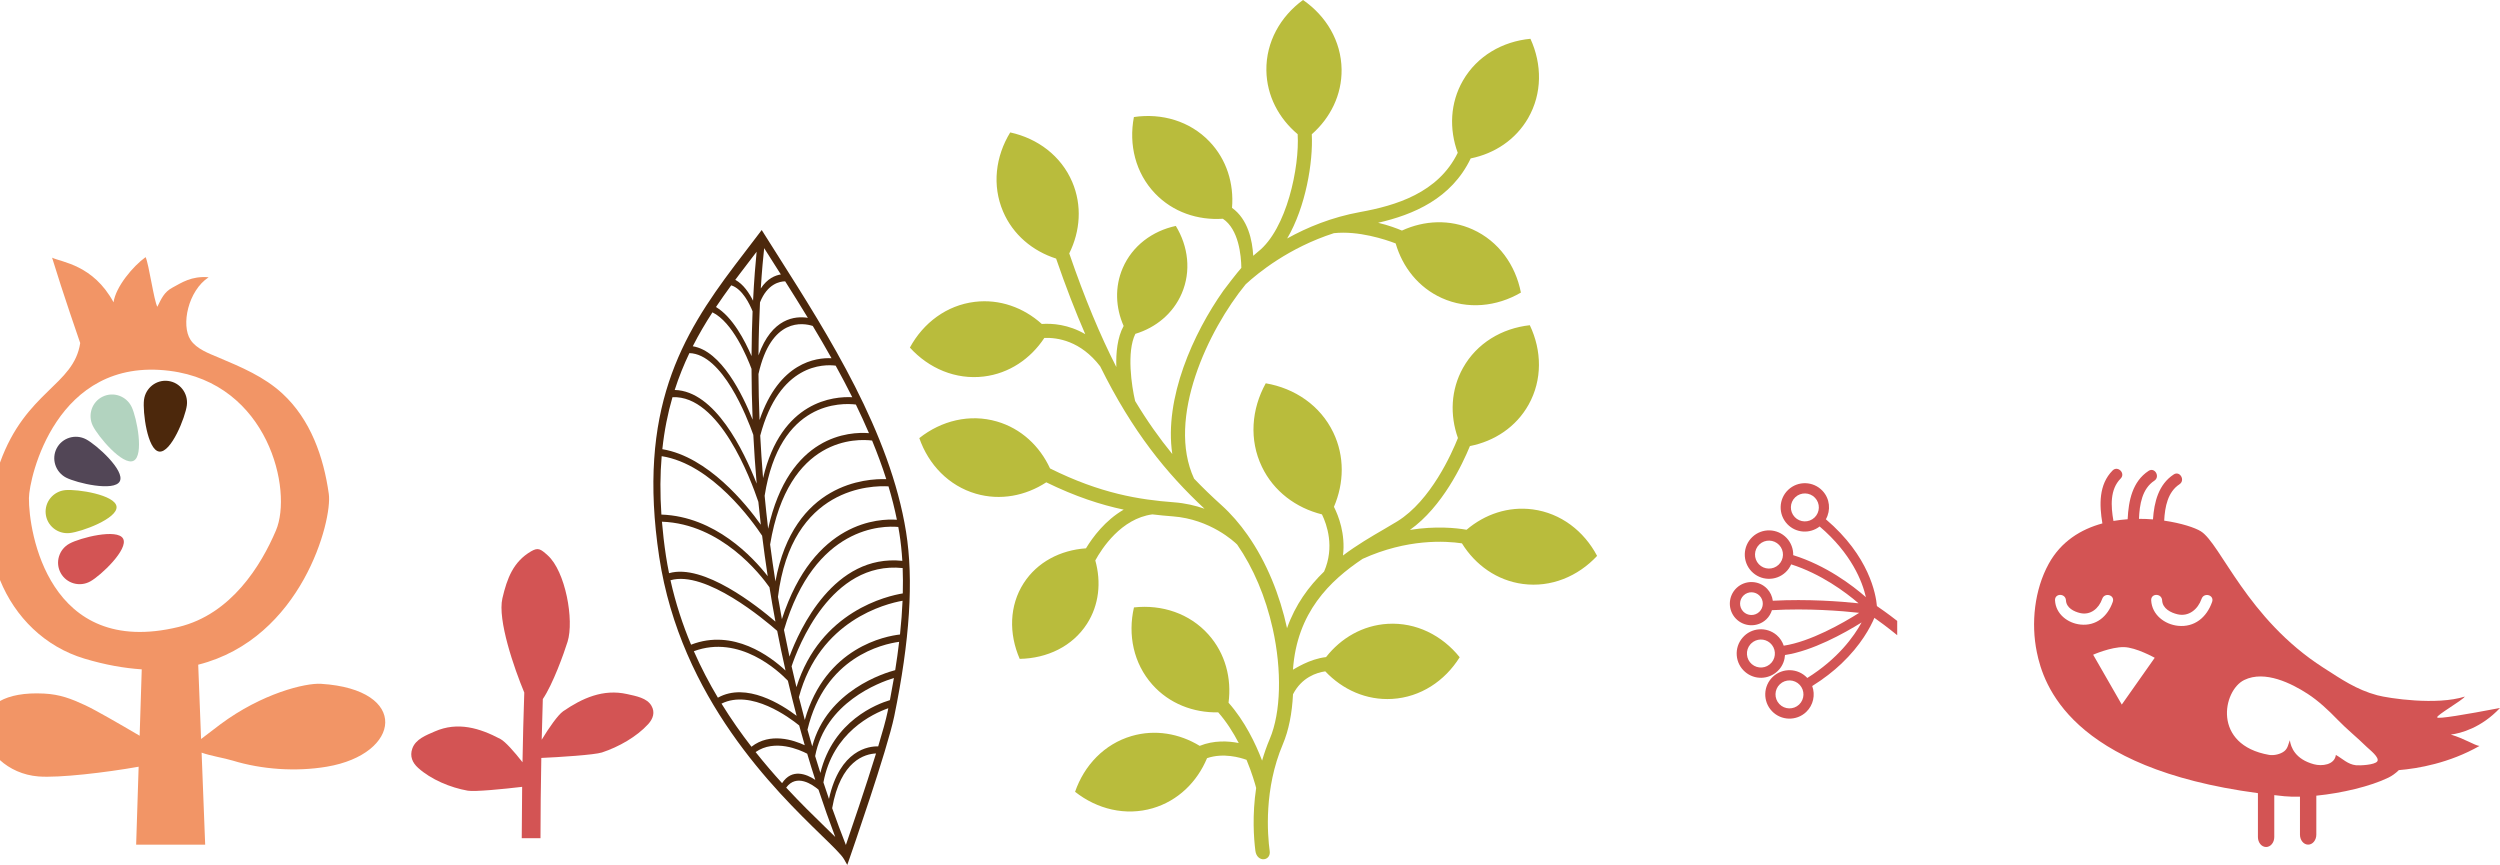 <!-- Generator: Adobe Illustrator 21.1.0, SVG Export Plug-In  -->
<svg version="1.1"
	 xmlns="http://www.w3.org/2000/svg" xmlns:xlink="http://www.w3.org/1999/xlink" xmlns:a="http://ns.adobe.com/AdobeSVGViewerExtensions/3.0/"
	 x="0px" y="0px" width="1054.683px" height="364.892px" viewBox="0 0 1054.683 364.892"
	 style="overflow:scroll;enable-background:new 0 0 1054.683 364.892;" xml:space="preserve">
<style type="text/css">
	.st0{fill:#D35454;}
	.st1{fill:#F29566;}
	.st2{fill:#B2D3BF;}
	.st3{fill:#524656;}
	.st4{fill:#B9BC3C;}
	.st5{fill:#4C280C;}
</style>
<defs>
</defs>
<path class="st0" d="M1028.169,302.653c-0.388-0.899,10.634-7.162,11.688-8.791c-11.824,3.792-32.049,0.764-36.96-0.551
	c-8.784-2.355-15.165-6.775-22.734-11.63c-32.267-20.696-43.324-52.341-51.703-57.547c-2.501-1.553-8.259-3.448-15.449-4.486
	c0.306-5.895,1.519-12.105,6.442-15.339c2.578-1.692,0.174-5.855-2.425-4.148c-6.422,4.217-8.24,11.63-8.744,18.958
	c-1.914-0.154-3.893-0.236-5.908-0.236c0.242-6.113,1.347-12.716,6.479-16.086c2.581-1.692,0.174-5.855-2.425-4.148
	c-6.848,4.492-8.464,12.62-8.83,20.404c-1.993,0.141-3.999,0.369-5.993,0.718c-1.096-6.251-1.527-13.284,3.038-17.889
	c2.184-2.202-1.214-5.602-3.399-3.398c-5.885,5.934-5.617,14.49-4.305,22.329c-9.069,2.471-17.462,7.601-22.654,17.059
	c-5.986,10.907-7.525,24.992-4.994,37.296c2.787,13.545,13.928,48.842,93.263,59.434v18.514c0,2.323,1.544,4.207,3.45,4.207
	c1.902,0,3.447-1.884,3.447-4.207v-17.677c1.428,0.157,2.82,0.327,4.288,0.469c1.976,0.19,4.196,0.241,6.552,0.188v16.02
	c0,2.322,1.545,4.206,3.449,4.206c1.905,0,3.449-1.884,3.449-4.206v-16.445c10.739-1.065,22.81-3.922,30.361-7.589
	c1.547-0.752,3.087-1.836,4.453-3.194c8.055-0.666,21.26-2.941,34.017-10.19c-2.183-0.293-6.139-3.038-12.094-4.811
	c4.214-0.521,12.881-2.834,20.755-11.219C1040.105,301.456,1028.499,303.422,1028.169,302.653z M877.68,263.482
	c-5.277-0.555-10.417-4.366-10.721-10.193c-0.161-3.1,4.457-3.083,4.617,0c0.168,3.188,3.417,4.752,6.02,5.354
	c4.314,0.997,7.86-1.947,9.268-5.993c1.004-2.892,5.469-1.644,4.453,1.277C889.145,260.163,884.218,264.169,877.68,263.482z
	 M895.123,297.243l-12.079-21.037c0,0,7.506-3.305,12.988-3.205c5.1,0.096,12.991,4.499,12.991,4.499L895.123,297.243z
	 M933.231,253.925c-2.297,6.598-7.5,10.809-14.41,10.083c-5.549-0.583-10.975-4.594-11.295-10.722c-0.162-3.1,4.458-3.082,4.62,0
	c0.181,3.483,3.685,5.216,6.543,5.876c4.694,1.085,8.556-2.108,10.09-6.514C929.783,249.756,934.249,251.005,933.231,253.925z
	 M1002.893,321.22c-1.105,1.511-7.389,1.789-9.004,1.611c-3.438-0.378-5.653-2.783-8.44-4.345c-0.582,4.268-5.952,4.833-9.265,3.935
	c-7.955-2.152-9.751-7.225-10.157-10.144c-0.68,1.702-0.831,3.422-2.343,4.631c-1.612,1.287-4.422,1.909-6.407,1.563
	c-24.072-4.21-19.581-27.177-10.492-31.598c8.715-4.242,19.976,1.457,26.696,5.8c4.583,2.966,8.887,7.01,12.7,10.965
	c3.894,4.041,8.299,7.535,12.283,11.474C999.625,316.259,1004.078,319.605,1002.893,321.22z"/>
<path class="st1" d="M98.15,320.869c12.318,3.759,26.677,4.779,39.725,2.577c31.364-5.276,35.176-32.594-2.438-34.962
	c-6.642-0.413-24.949,4.036-42.511,17.114c-0.854,0.636-4.91,3.759-8.097,6.171l-1.212-31.354
	c43.786-11.07,56.631-61.008,55.097-72.012c-2.191-15.64-7.668-31.35-19.506-42.31c-7.82-7.228-17.401-11.191-27.074-15.296
	c-4.014-1.692-9.196-3.565-11.732-7.38c-4.143-6.237-1.045-20.765,7.614-26.449c-7.312-0.608-11.407,2.313-15.243,4.352
	c-3.593,1.897-4.723,4.775-6.396,8.107c-1.438-2.559-3.56-17.994-4.95-20.956c-5.265,3.773-12.597,12.476-13.527,19.056
	c-8.573-15.807-21.845-16.881-25.928-18.821c4.398,14.486,11.862,36.018,11.862,36.018C31.13,162.674,10.926,164.903,0,195.16
	v49.533c6.383,15.704,18.933,28.148,35.608,33.163c8.74,2.628,16.763,4.033,24.19,4.528l-0.889,28.007
	c-8.521-5.012-18.497-10.781-22.946-12.861c-5.988-2.781-10.662-4.571-17.304-4.927C10.223,292.161,4.126,293.44,0,295.735v24.953
	c4.056,3.672,9.659,6.357,16.213,6.873c8.667,0.689,28.489-1.653,42.277-4.105l-1.051,32.876h29.12l-1.503-38.809
	C89.193,318.982,94.435,319.741,98.15,320.869z M12.206,210.1c0.082-8.374,11.347-59.702,59.324-53.657
	c41.752,5.244,52.061,50.49,44.887,67.343c-6.259,14.718-18.825,35.317-41.04,40.701C20.365,277.856,12.042,224.06,12.206,210.1z"/>
<path class="st2" d="M43.345,167.319c-4.532,2.163-6.424,7.655-4.236,12.227c2.198,4.571,12.684,17.034,17.211,14.857
	c4.539-2.16,1.412-18.146-0.784-22.732C53.34,167.086,47.882,165.13,43.345,167.319z"/>
<path class="st3" d="M36.295,185.317c-4.495-2.354-10.044-0.647-12.373,3.798c-2.329,4.461-0.564,9.995,3.919,12.353
	c4.518,2.339,20.372,6.031,22.691,1.582C52.873,198.59,40.783,187.671,36.295,185.317z"/>
<path class="st4" d="M27.516,206.769c-5.043,0.507-8.741,4.982-8.233,9.98c0.505,5,5,8.647,10.067,8.138
	c5.047-0.496,20.324-6.128,19.818-11.138C48.666,208.749,32.578,206.259,27.516,206.769z"/>
<path class="st0" d="M29.281,229.349c-4.469,2.45-6.087,8.011-3.657,12.417c2.438,4.393,8,5.991,12.447,3.526
	c4.462-2.451,16.281-13.646,13.859-18.053C49.507,222.848,33.721,226.885,29.281,229.349z"/>
<path class="st5" d="M70.951,160.71c-4.999-0.648-9.562,2.933-10.203,7.975c-0.626,5.038,1.446,21.203,6.418,21.822
	c5.005,0.618,11.021-14.498,11.662-19.525C79.466,165.928,75.921,161.345,70.951,160.71z"/>
<path class="st0" d="M791.819,255.688c-0.418-4.975-3.225-21.055-21.536-36.617c2.148-3.804,1.719-8.699-1.442-12.034
	c-3.879-4.093-10.357-4.273-14.451-0.393c-4.092,3.879-4.263,10.361-0.383,14.456c3.639,3.839,9.555,4.181,13.648,1.005
	c13.428,11.438,18.027,23.238,19.52,29.831c-5.689-4.998-16.803-13.412-30.67-17.73c0.06-2.602-0.862-5.234-2.793-7.27
	c-3.878-4.09-10.363-4.267-14.453-0.389c-4.094,3.879-4.265,10.363-0.387,14.454c3.877,4.09,10.359,4.266,14.453,0.386
	c1.018-0.964,1.792-2.088,2.319-3.299c12.53,3.992,22.884,11.666,28.427,16.426c-7.612-0.805-21.414-1.861-36.178-1.081
	c-0.248-1.827-1.025-3.605-2.39-5.044c-3.458-3.648-9.245-3.804-12.895-0.344c-3.649,3.458-3.8,9.243-0.343,12.891
	c3.459,3.649,9.24,3.805,12.89,0.346c1.157-1.099,1.92-2.436,2.374-3.864c15.216-0.853,29.443,0.302,36.814,1.117
	c-6.884,4.357-20.543,12.161-31.836,13.864c-0.564-1.661-1.533-3.223-2.963-4.449c-4.26-3.658-10.751-3.233-14.421,1.097
	c-1.781,2.075-2.647,4.718-2.439,7.441c0.204,2.727,1.467,5.204,3.538,6.98c3.987,3.423,9.872,3.283,13.687-0.333
	c0.252-0.238,0.502-0.497,0.731-0.768c1.508-1.756,2.271-3.884,2.402-6.034c11.544-1.726,24.89-9.107,32.315-13.735
	c-3.246,5.953-10.039,15.37-22.924,23.429c-0.03-0.033-0.052-0.075-0.082-0.106c-3.878-4.091-10.364-4.261-14.45-0.389
	c-4.095,3.882-4.268,10.365-0.391,14.456c3.878,4.091,10.362,4.266,14.457,0.385c3.052-2.893,3.917-7.237,2.552-10.956
	c4.864-3.033,8.945-6.237,12.286-9.404c8.27-7.838,12.258-15.386,13.949-19.363c2.098,1.477,5.576,4.02,9.623,7.321v-6.022
	C796.282,258.749,793.096,256.548,791.819,255.688z M765.483,218.349c-2.36,2.236-6.102,2.137-8.34-0.224
	c-2.239-2.362-2.137-6.104,0.223-8.341c2.362-2.239,6.104-2.141,8.343,0.222C767.946,212.367,767.846,216.108,765.483,218.349z
	 M750.35,238.249c-2.36,2.237-6.106,2.142-8.344-0.221c-2.236-2.359-2.136-6.107,0.225-8.346c2.361-2.238,6.104-2.133,8.342,0.228
	C752.811,232.271,752.712,236.01,750.35,238.249z M742.182,258.142c-1.916,1.817-4.961,1.74-6.781-0.18
	c-1.816-1.918-1.732-4.963,0.185-6.78c1.921-1.82,4.962-1.738,6.78,0.18C744.185,253.281,744.103,256.322,742.182,258.142z
	 M747.362,279.546c-2.164,2.508-5.864,2.746-8.319,0.639c-1.198-1.024-1.924-2.457-2.042-4.027c-0.125-1.57,0.375-3.097,1.4-4.292
	c0.139-0.163,0.279-0.309,0.428-0.45c2.198-2.083,5.594-2.161,7.898-0.188C749.193,273.353,749.476,277.08,747.362,279.546z
	 M758.995,297.234c-2.359,2.238-6.107,2.138-8.344-0.222c-2.24-2.362-2.137-6.107,0.225-8.346c2.357-2.236,6.102-2.136,8.342,0.226
	C761.454,291.252,761.355,294.998,758.995,297.234z"/>
<path class="st0" d="M228.367,319.753c7.506-0.33,22.444-1.279,25.581-2.31c7.113-2.341,14.682-6.657,19.468-11.909
	c2.153-2.352,2.984-5.016,1.426-7.763c-1.895-3.327-6.468-4.1-10.273-4.955c-10.115-2.276-18.941,1.721-26.994,7.251
	c-2.133,1.462-6.051,7.036-9.047,12.012c0.124-5.696,0.28-11.416,0.471-17.158c4.287-6.354,8.901-19.237,10.448-24.211
	c2.817-9.071-0.87-29.734-8.435-36.464c-2.97-2.646-3.97-3.398-6.985-1.636c-7.462,4.376-10.095,11.293-12.079,19.813
	c-2.107,9.063,4.924,29.416,9.231,39.758c-0.334,9.875-0.588,19.716-0.752,29.389c-3.398-4.372-7.271-8.725-9.313-9.801
	c-8.73-4.619-18.007-7.442-27.692-3.189c-3.646,1.596-8.066,3.229-9.471,7.191c-1.164,3.255,0.023,6.027,2.475,8.215
	c5.463,4.882,13.54,8.276,20.898,9.581c2.904,0.518,15.054-0.676,22.955-1.62c-0.096,7.368-0.15,14.612-0.169,21.68h7.908
	C228.041,342.686,228.144,331.332,228.367,319.753z"/>
<path class="st5" d="M328.444,108.268c-2.072-3.266-4.102-6.465-6.063-9.582l-1.036-1.649l-0.978,1.298
	c-1.725,2.283-3.466,4.555-5.209,6.829c-1.75,2.289-3.504,4.577-5.243,6.877c-22.131,29.317-41.218,60.782-31.814,122.919
	c9.041,59.679,49.149,98.67,68.426,117.408c4.72,4.585,8.447,8.206,9.477,10.005l1.441,2.517l0.902-2.594
	c0.649-1.871,16.002-46.006,18.905-60.11c6.594-32.047,8.228-57.479,4.996-77.75C375.561,182.521,349.437,141.351,328.444,108.268z
	 M379.414,224.911c0.591,3.703,1.007,7.602,1.255,11.694c-28.853-2.999-43.352,28.884-47.617,40.395
	c-0.822-3.79-1.591-7.536-2.314-11.251c12.981-44.131,41.89-44.025,48.223-43.437C379.116,223.177,379.271,224.043,379.414,224.911z
	 M378.38,219.274c-7.301-0.54-35.031,0.33-48.518,41.921c-0.589-3.167-1.138-6.292-1.662-9.389
	c5.772-46.706,39.863-47.025,46.631-46.619C376.235,209.87,377.424,214.57,378.38,219.274z M373.897,202.145
	c-8.189-0.294-39.117,1.436-46.766,43.142c-0.838-5.317-1.582-10.518-2.242-15.586c7.635-45.868,36.983-44.608,43.023-43.845
	C370.132,191.249,372.155,196.685,373.897,202.145z M366.596,182.737c-8.005-0.646-33.763,0.521-42.535,40.316
	c-0.568-4.766-1.056-9.395-1.482-13.894c6.311-40.224,32.691-39.218,38.49-38.495C363.007,174.656,364.858,178.683,366.596,182.737z
	 M359.547,167.575c-7.621-0.396-29.956,1.361-37.632,34.123c-0.514-6.294-0.905-12.279-1.193-17.918
	c8.052-30.489,26.968-30.153,31.826-29.521C354.959,158.638,357.301,163.082,359.547,167.575z M322.385,104.689
	c1.349,2.136,2.722,4.3,4.119,6.507c0.959,1.509,1.932,3.044,2.912,4.586c-2.333,0.362-5.698,1.684-8.462,5.917
	C321.442,113.955,322.003,108.161,322.385,104.689z M320.624,127.571c3.125-7.919,8.432-8.859,10.622-8.884
	c3.15,4.982,6.364,10.125,9.569,15.4c-5.242-0.845-15.2-0.024-20.83,15.832C320.053,141.531,320.3,134.032,320.624,127.571z
	 M342.884,137.507c2.672,4.456,5.325,8.998,7.918,13.62c-6.484-0.315-22.102,1.682-30.376,26.093
	c-0.274-6.846-0.41-13.348-0.446-19.451C325.348,133.791,338.917,136.229,342.884,137.507z M311.993,115.65
	c1.736-2.297,3.484-4.579,5.229-6.858c0.662-0.859,1.316-1.728,1.977-2.587c-0.469,4.707-1.061,11.713-1.504,20.653
	c-1.6-3.174-4.108-7.012-7.508-8.798C310.783,117.256,311.388,116.453,311.993,115.65z M308.48,120.375
	c4.701,1.443,7.817,7.976,9.014,10.96c-0.23,5.675-0.397,11.999-0.44,18.901c-2.797-6.538-8.02-16.577-15.009-20.709
	C304.124,126.413,306.276,123.377,308.48,120.375z M300.562,131.77c8.522,4.139,14.615,18.834,16.485,23.841
	c0.02,6.684,0.162,13.843,0.463,21.416c-4.25-10.622-13.273-29.064-25.252-30.944C294.797,141.089,297.593,136.348,300.562,131.77z
	 M290.833,148.968c13.963,0.401,24.342,27.042,26.971,34.494c0.33,6.427,0.789,13.301,1.413,20.565
	c-5.447-13.939-17.615-39.107-34.579-39.508C286.398,159.027,288.49,153.867,290.833,148.968z M283.696,167.57
	c19.76-0.96,33.066,34.695,36.234,44.148c0.314,3.151,0.656,6.369,1.037,9.645c-6.137-8.623-22.257-28.639-41.545-31.863
	C280.264,181.583,281.729,174.321,283.696,167.57z M279.144,192.447c21.226,3.304,38.58,27.813,42.376,33.55
	c0.685,5.533,1.466,11.233,2.36,17.078c-6.183-7.944-22.207-25.211-44.857-25.99C278.425,208.194,278.499,200.024,279.144,192.447z
	 M280.948,234.542c-0.759-5.025-1.307-9.825-1.693-14.449c25.045,0.864,41.682,22.422,45.366,27.672
	c0.763,4.744,1.596,9.57,2.514,14.478c-7.546-6.491-30.358-24.627-44.882-20.431C281.773,239.42,281.322,237.009,280.948,234.542z
	 M282.86,244.787c14.855-4.298,39.947,16.891,45.022,21.362c1.066,5.492,2.237,11.073,3.515,16.736
	c-6.266-5.859-22.008-17.853-39.852-10.91C287.995,263.505,285.005,254.45,282.86,244.787z M292.718,274.729
	c19.24-7.144,35.796,8.41,39.671,12.456c1.141,4.887,2.367,9.824,3.681,14.801c-6.159-4.678-21.219-14.34-33.211-7.653
	C299.208,288.216,295.777,281.682,292.718,274.729z M304.385,296.843c12.474-6.202,28.743,5.929,32.767,9.197
	c0.751,2.774,1.538,5.564,2.348,8.362c-4.611-2.155-14.611-5.568-22.48,0.634C312.71,309.473,308.436,303.406,304.385,296.843z
	 M329.936,330.388c-3.628-3.984-7.396-8.358-11.17-13.11c8.068-5.635,18.542-0.997,21.774,0.689
	c1.084,3.662,2.217,7.344,3.41,11.043C340.238,326.551,334.108,324.054,329.936,330.388z M347.819,348.629
	c-4.463-4.335-10.078-9.798-16.149-16.354c4.383-6.031,11.138-1.257,13.634,0.861c2.184,6.609,4.535,13.265,7.063,19.953
	C351.04,351.764,349.528,350.297,347.819,348.629z M356.853,356.473c-2.033-5.188-3.965-10.364-5.785-15.525
	c3.514-20.184,13.945-22.898,18.507-23.084C365.186,332.099,359.29,349.388,356.853,356.473z M374.453,300.28
	c-0.69,3.361-2.151,8.594-3.966,14.596c-3.882-0.095-16.159,1.336-20.769,22.175c-0.8-2.331-1.577-4.658-2.337-6.979
	c3.9-21.061,20.766-28.975,27.371-31.291C374.649,299.279,374.558,299.774,374.453,300.28z M375.429,295.365
	c-5.383,1.604-23.917,8.644-29.334,30.722c-0.76-2.38-1.495-4.754-2.206-7.119c4.34-22.599,26.878-31.003,33.23-32.942
	C376.606,289.074,376.048,292.182,375.429,295.365z M377.665,282.717c-4.235,1.109-28.727,8.472-35.006,32.15
	c-0.689-2.347-1.356-4.688-2.004-7.027c7.31-30.67,31.704-36.13,38.668-37.064C378.868,274.632,378.321,278.604,377.665,282.717z
	 M379.682,267.679c-5.831,0.648-31.448,5.256-40.162,36.034c-0.866-3.227-1.688-6.429-2.487-9.611
	c8.682-32.387,36.508-39.385,43.733-40.661C380.574,257.982,380.214,262.72,379.682,267.679z M380.862,250.345
	c-6.264,1.019-34.803,7.365-44.867,39.55c-0.713-2.954-1.391-5.888-2.044-8.8c2.623-7.87,16.571-44.578,46.858-41.45
	C380.943,243.075,380.96,246.645,380.862,250.345z"/>
<path class="st4" d="M646.626,214.904c-10.286-1.369-20.201,2.019-27.914,8.585c-4.448-0.774-12.998-1.664-23.909,0.063
	c13.726-9.731,22.198-27.752,25.318-35.369c10.37-2.042,19.52-8.064,24.775-17.501c5.829-10.462,5.589-22.797,0.491-33.48
	c-11.768,1.286-22.382,7.575-28.21,18.04c-5.127,9.203-5.557,19.847-2.118,29.547c-2.574,6.461-11.408,26.384-25.537,35.131
	c-1.725,1.068-3.669,2.197-5.726,3.395c-5.227,3.04-11.291,6.565-17.227,11.036c1.104-9.117-1.912-16.771-3.815-20.535
	c4.302-10.016,4.556-21.297-0.268-31.35c-5.461-11.37-16.213-18.658-28.498-20.764c-6.04,10.904-7.084,23.85-1.623,35.221
	c4.982,10.387,14.389,17.352,25.339,20.085c2.075,4.284,5.416,13.773,0.896,24.114c-6.444,6.222-12.138,13.954-15.634,23.891
	c-2.998-13.861-8.559-27.778-16.617-39.265l0.005-0.004c-0.007-0.006-0.019-0.02-0.025-0.029c-3.286-4.673-6.97-8.954-11.075-12.652
	c-3.93-3.543-7.757-7.213-11.498-11.128c-11.791-25.416,6.007-62.775,21.76-81.992c5.16-4.77,18.213-15.443,37.223-21.576
	c10.382-1.092,21.615,2.633,26.052,4.329c2.926,10.071,9.661,18.596,19.431,23.021c10.914,4.942,23.183,3.679,33.406-2.288
	c-2.26-11.619-9.402-21.672-20.315-26.617c-9.685-4.384-20.43-3.877-29.873,0.459c-2.045-0.872-5.614-2.24-10.057-3.288
	c14.844-3.41,30.921-10.121,39.066-27.153c10.07-2.043,18.966-7.878,24.221-16.993c5.979-10.38,5.92-22.717,0.978-33.474
	c-11.783,1.117-22.489,7.249-28.471,17.629c-5.433,9.428-5.866,20.466-2.198,30.472c-8.274,16.973-26.227,22.278-41.131,24.982
	c-12.063,2.188-22.423,6.483-30.831,11.161c7.833-13.257,10.989-32.236,10.39-43.964c7.876-6.935,12.723-16.657,12.573-27.378
	C565.813,17.285,559.451,6.716,549.702,0c-9.556,6.985-15.619,17.729-15.45,29.708c0.149,10.659,5.212,20.198,13.195,26.902
	c0.837,13.833-4.608,40.03-16.688,49.557c-0.66,0.522-1.352,1.109-2.056,1.745c-0.363-6.492-2.188-15.392-8.946-20.228
	c0.854-10.238-2.259-20.408-9.536-28c-8.29-8.648-20.146-12.042-31.857-10.31c-2.228,11.625,0.661,23.619,8.948,32.265
	c7.52,7.843,17.973,11.35,28.588,10.645c6.712,4.475,7.713,15.513,7.791,20.724c-1.743,1.954-6.87,8.605-7.567,9.597
	c-12.712,18.004-25.064,45.356-21.567,68.931c-5.372-6.568-10.584-13.893-15.678-22.365c-1.457-6.102-3.674-20.774,0.104-28.334
	c8.649-2.633,15.909-8.552,19.56-17.036c4.043-9.398,2.764-19.858-2.5-28.49c-9.885,2.119-18.355,8.386-22.398,17.785
	c-3.423,7.962-3.016,16.684,0.387,24.415c-2.658,4.839-3.279,11.333-3.081,17.329c-6.739-13.207-13.318-28.872-19.864-47.938
	c4.667-9.407,5.475-20.261,1.26-30.139c-4.699-11.016-14.594-18.382-26.161-20.897c-6.19,10.09-7.724,22.33-3.022,33.347
	c4.178,9.797,12.465,16.695,22.379,19.873c4.072,11.839,8.159,22.397,12.296,31.886c-7.083-4.133-13.93-4.603-18.332-4.299
	c-7.696-6.925-17.766-10.606-28.28-9.331c-11.895,1.437-21.726,8.885-27.367,19.293c7.96,8.761,19.286,13.646,31.182,12.205
	c10.701-1.293,19.725-7.465,25.538-16.27c5.496-0.226,15.292,1.186,23.561,11.982c13.687,27.677,28.022,45.164,44.013,60.072
	c-3.795-1.337-8.125-2.362-12.938-2.722c-14.523-1.095-30.878-3.648-52.232-14.281c-4.353-9.448-12.191-16.836-22.408-19.804
	c-11.503-3.343-23.468-0.351-32.745,7.007c3.888,11.181,12.389,20.119,23.894,23.463c10.273,2.984,20.909,0.906,29.675-4.811
	c12.291,6.02,22.993,9.47,32.663,11.526c-7.798,4.497-13.073,11.632-15.923,16.321c-10.783,0.75-20.533,5.774-26.269,14.685
	c-6.104,9.494-6.314,21.297-1.686,31.95c11.611-0.207,22.266-5.289,28.373-14.78c5.127-7.97,6.08-17.566,3.522-26.746
	c2.714-4.967,10.871-17.649,24.068-19.431c2.953,0.358,5.82,0.625,8.622,0.835c15.845,1.196,25.988,10.739,27.157,11.893
	c6.822,9.844,12.006,22.02,15.021,35.554c3.912,17.591,3.438,35.362-1.238,46.375c-1.312,3.092-2.385,6.177-3.264,9.215
	c-2.748-7.181-7.291-16.667-14.153-24.421c1.35-10.33-1.359-20.772-8.444-28.728c-7.967-8.947-19.693-12.774-31.459-11.474
	c-2.653,11.537-0.204,23.628,7.762,32.574c7.138,8.015,17.291,11.907,27.789,11.699c3.498,3.986,6.362,8.532,8.648,12.941
	c-4.443-0.884-10.5-1.221-16.471,1.192c-8.59-5.234-18.836-7.042-28.734-4.142c-11.496,3.372-19.975,12.329-23.835,23.522
	c9.29,7.333,21.266,10.299,32.761,6.93c10.658-3.126,18.715-11.06,22.91-21.118c6.891-2.365,14.052-0.249,16.66,0.703
	c2.356,5.677,3.647,10.289,4.059,11.869c-1.716,11.475-0.997,21.267-0.322,26.548c0.313,2.436,2.01,3.722,3.675,3.515
	c1.633-0.2,2.604-1.647,2.364-3.408c-0.957-7.046-2.473-26.236,5.535-45.092c2.498-5.884,3.913-13.13,4.289-21.091
	c3.693-7.165,9.956-9.14,13.615-9.671c7.305,7.739,17.36,12.276,28.211,11.631c11.959-0.707,22.23-7.539,28.495-17.582
	c-7.409-9.232-18.415-14.803-30.375-14.091c-10.487,0.622-19.677,5.954-26.005,14.031c-7.039,0.781-13.301,5.035-13.957,5.311
	c1.67-24.156,15.543-37.506,29.388-46.761c18.776-8.534,34.906-7.577,41.894-6.541c5.685,9.174,14.79,15.683,25.698,17.135
	c11.878,1.582,23.262-3.176,31.325-11.839C668.245,224.046,658.502,216.483,646.626,214.904z M545.396,282.534l0.032,0.003
	L545.396,282.534z"/>
</svg>